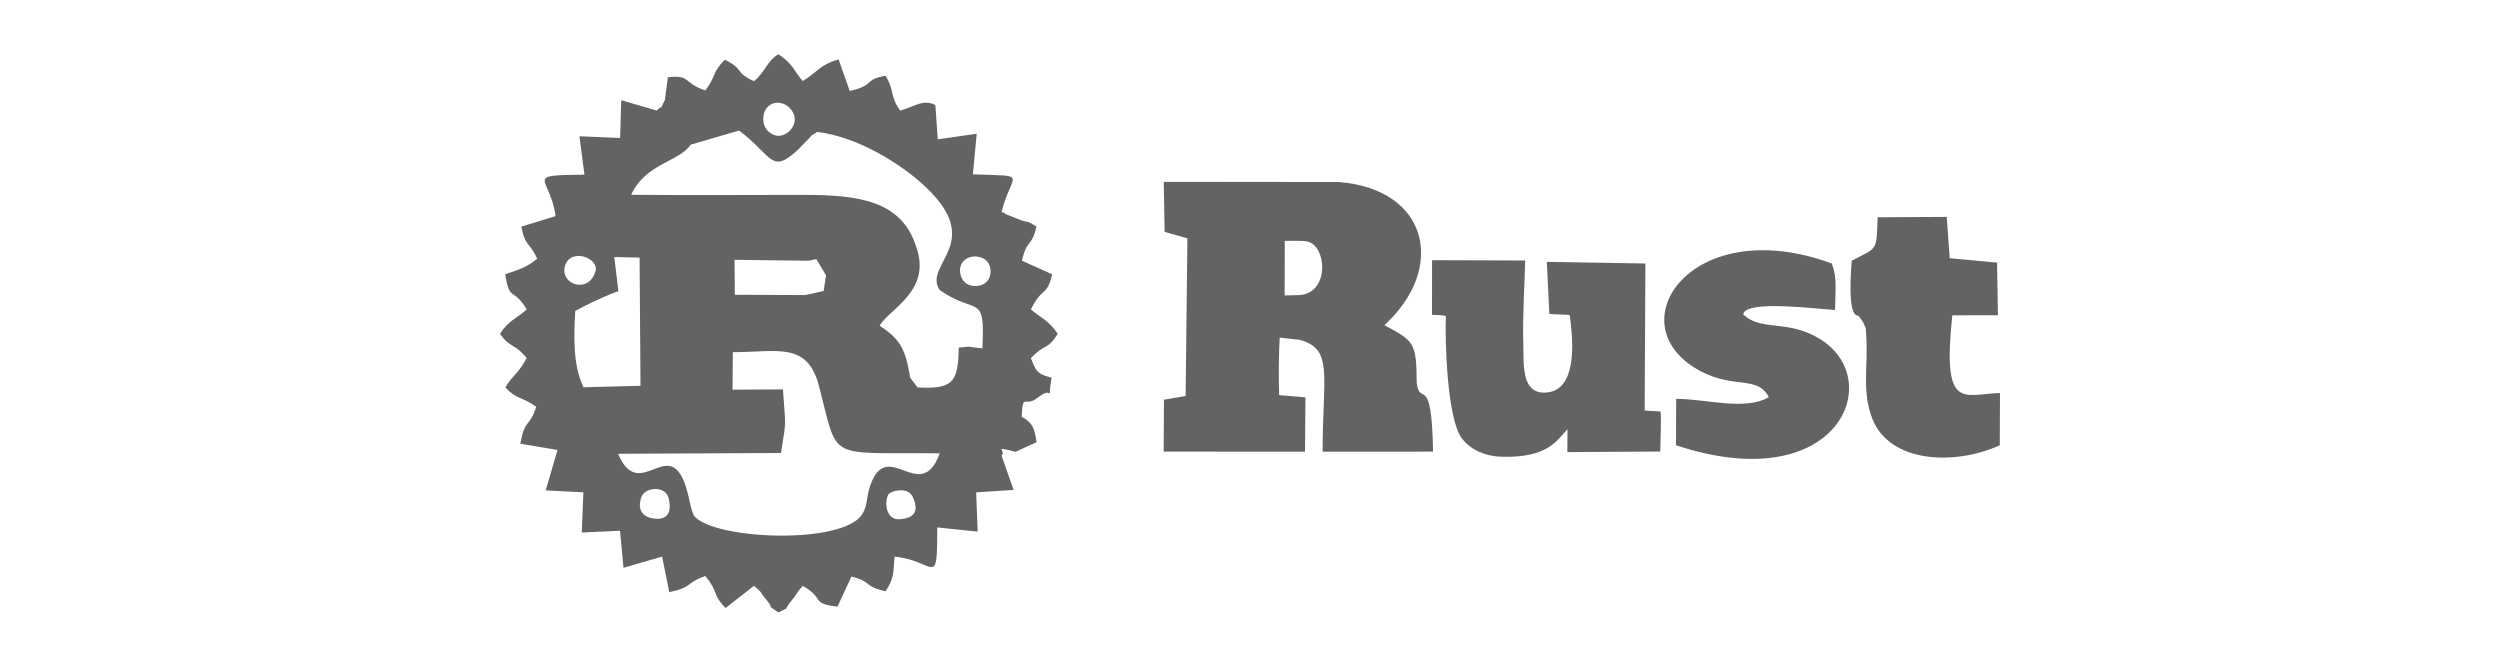 <?xml version="1.0" encoding="UTF-8"?>
<!DOCTYPE svg PUBLIC "-//W3C//DTD SVG 1.1//EN" "http://www.w3.org/Graphics/SVG/1.1/DTD/svg11.dtd">
<!-- Creator: CorelDRAW 2020 (64-Bit) -->
<svg xmlns="http://www.w3.org/2000/svg" xml:space="preserve" width="127mm" height="33.867mm" version="1.1" style="shape-rendering:geometricPrecision; text-rendering:geometricPrecision; image-rendering:optimizeQuality; fill-rule:evenodd; clip-rule:evenodd"
viewBox="0 0 12700 3386.66"
 xmlns:xlink="http://www.w3.org/1999/xlink"
 xmlns:xodm="http://www.corel.com/coreldraw/odm/2003">
 <defs>
  <style type="text/css">
   <![CDATA[
    .fil0 {fill:#656262}
   ]]>
  </style>
 </defs>
 <g id="Layer_x0020_1">
  <path class="fil0" d="M4513.83 2510.39c9.2,-14.1 96.99,-42.82 123.06,14.29 38.44,84.19 -6.28,108.29 -64.94,113 -76.13,6.11 -79.32,-94.81 -58.12,-127.29zm2012.21 -1009.69l0.55 -277.12c37.45,0.98 74.24,-2.31 108.77,2.13 104.95,13.53 122.61,262.83 -32.85,272.98 -18.73,1.22 -42.65,1.23 -76.47,2.01zm76.27 225.63c171.99,46.62 116.98,176.51 116.52,568.13l561.12 -0.19c-7.04,-415.4 -68.77,-220.06 -83.1,-351.17 -1.31,-206.41 -14.74,-210.21 -164,-291.34 315.7,-288.42 224.81,-692.12 -232.54,-727.08l-888.48 -0.95 4.38 254.14 115.76 32.83 -8.92 800.93 -110.08 18.85 -1.64 263.74 718.25 0.22 2.07 -276 -133.6 -11.46c-3.05,-85.29 -1.78,-215.75 2.8,-291.89l101.46 11.24zm3542.77 -392.3l-240.46 -22.3 -15.35 -209.97 -350.92 2.01c-6.66,174.66 2.48,150.63 -131.58,220.6 -24.39,311.84 30.46,272.83 36.14,281.77l20.78 29.16c21.08,45.4 13.63,25.2 17.23,82.65 8.89,141.27 -23.05,272.38 30.23,408.56 87.86,224.55 414.73,240.87 647.71,135.52l1.03 -265.55c-184.62,4.68 -294.9,98.98 -242.16,-394.72l231.79 -0.11 -4.44 -267.62zm-1289.49 262.58c11.01,-75.43 380.83,-26.23 466.31,-21.94 1.37,-99.04 11.92,-162.46 -16.31,-236.12 -699.73,-257.33 -1084.39,287.95 -697.49,529.21 188.97,117.84 316.23,32.06 377.54,149.59 -120.99,71.37 -322.57,7.83 -470.74,9.01l-0.91 235.49c819.72,271.95 1071.97,-327.97 732.88,-538.94 -165.19,-102.76 -302.56,-37.6 -391.28,-126.3zm-1581.01 2.91c43.45,1.08 70.83,2.69 70.55,8.42 -5.21,105.52 3.94,524.63 83.59,622.41 48.9,60.04 121.58,87.3 198.39,89.82 243.89,8.02 286.91,-91.84 335.73,-139.35l-0.76 115.74 472.15 -2.78c-0.07,-53.19 6.36,-156.84 1.22,-203.61l-80.57 -4.56 3.71 -747.04 -500.76 -8.46 12.65 263.1c3.76,4.92 100.02,3.34 103.83,8.2 11.8,89.26 53.08,388.61 -126.83,393.1 -121.12,3.02 -106.15,-148.63 -109.11,-247.72 -4.46,-149.03 7.96,-320.09 9.42,-423.59l-472.92 -1.5 -0.29 277.82zm-3185.58 -100.44l-356.19 -1.79 -1.22 -177.42 374.89 4.62 40.69 -8.14c18.59,30.02 29.15,50.33 49.1,82.27l-12.38 79.61 -94.89 20.85zm534.45 419.15c-24.52,-158.36 -59.21,-199.22 -155.11,-264.17 48.87,-84 267.63,-176.84 185.18,-402.36 -74.02,-233.96 -295.06,-262.2 -575.62,-261.67 -290.14,0.55 -581.55,2.12 -871.56,-0.43 74.16,-160.98 242.41,-166.25 302.29,-254.72l245.96 -71.8c172.64,130.46 161.47,225.87 301.09,95.67 6.63,-6.19 36.33,-38.04 37.12,-38.79 57.11,-54.35 -3.13,-9.9 59.19,-50.03 209.17,26.55 414.73,160.31 523.26,255.3 349.08,305.57 9.29,413.15 97.78,547.63 189.1,132.93 232.4,7.86 217.32,296.87l-71.06 -8.74 -49.08 4.79c-2.21,175.69 -29.06,212.35 -209.33,202.18l-37.43 -49.73zm408.11 -548.88c5.49,65.95 -47.23,88.45 -88.68,83.14 -38.69,-4.95 -66.16,-33.89 -66.06,-81.77 0.08,-36.82 30.95,-66.47 72.09,-68.01 33.55,-1.25 78.41,15.69 82.65,66.64zm-1019.97 -820.81c70.31,71.47 -17.88,162.53 -79.3,137.14 -22.34,-9.24 -53.79,-30.48 -54.87,-78.57 -1.91,-84.49 82.97,-110.64 134.17,-58.57zm1178.24 1567.68c7.22,-126.98 14.88,-43.15 80.24,-94.96 97.74,-77.46 44.46,57.12 72.11,-102.77 -74.89,-18.22 -79.16,-33.9 -105.17,-99.14 74.51,-79.06 82.53,-36.95 136.2,-123.75 -47.2,-70.08 -85.4,-79.95 -136.25,-123.73 60.35,-121.48 80,-60.22 107.89,-178.56l-153.14 -68.94c24.62,-112.64 49.65,-66.54 73.37,-173.25 -55.22,-35.69 -33.34,-16.11 -84.17,-34.72l-74.54 -29.87c-3.23,-8.33 -12.83,-5.64 -18.49,-9.65 52.19,-206.83 146.27,-179.9 -145.61,-191.4l19.4 -205.99 -197.8 28.21 -12.32 -173.64c-60.14,-33.63 -107.87,8.73 -178.82,27.71 -55.48,-78.34 -25.54,-97.02 -74.24,-177.1 -116.04,21.6 -48.47,46.83 -182.02,77.46l-56.2 -160.01c-94.23,24.75 -107.6,64.64 -182.53,109.55 -46.93,-54.36 -48.16,-87 -123.75,-136.35 -63.88,41.05 -57.69,80.04 -123.75,137.04 -102.35,-46.88 -46.29,-59.44 -148.49,-109.07 -66.04,66.53 -44.13,86.13 -98.99,156.08 -116.86,-39.97 -71.15,-79.86 -190.04,-67.2l-15.13 115.34c-46.08,90.36 3.52,6.8 -42.13,53.93l-179.76 -52.49 -5.54 191.93 -206.74 -8.67 25.57 194.94c-316.89,3.48 -172.39,8.76 -147.04,210.83l-173.59 53.14c19.14,102.13 40.3,75.72 80.94,163.03 -57.26,45.63 -87.31,53.1 -163.02,78.92 22.78,144.71 41.34,63.47 109.22,178.8 -50.87,46.46 -93.6,56.3 -135.39,123.73 52.67,76.16 70.18,43.21 135.34,123.75 -47.32,84.87 -67.63,82.41 -108.78,148.51 59.27,63.31 85.76,46.31 157.52,98.99 -37.99,112.09 -56.12,54.26 -81.15,186.8l189.17 32.3 -60.31 205.39 191.6 9.52 -8.3 204.26 194.47 -8.96 17.55 188.14 196.34 -56.95 36.22 180.85c123.26,-26.67 75.99,-43.48 182.98,-82.17 69.9,84.04 32.83,90.7 103.24,162.69l144.24 -112.96c49.55,42.59 19.35,18.95 61.25,68.96 50.21,59.92 -8.44,16.71 62.5,66.62 70.45,-36.42 17.32,-1.14 67.36,-60.7 29.54,-35.14 22.64,-37.44 56.39,-74.49 116.95,66.09 35.18,88.16 176.49,105.67l71.01 -153.02c107.61,26.93 59.96,49.93 173.25,74.59 45.01,-65.91 39.33,-98.62 45.6,-175.83 208.85,19.92 216.6,171.27 217.13,-148.3l205.39 21.23 -7.98 -199.34 190.26 -12.45 -60.95 -174.36c27.54,-26.14 -51.68,-49.83 71.45,-19.35l106.33 -48.79c-11.12,-76.27 -21.86,-98.01 -75.89,-129.98zm-1793.35 414.18c15.64,61.47 1.76,110.68 -68.12,104.6 -64.59,-5.64 -92.89,-45.37 -69.98,-110.32 17.64,-49.99 121.31,-60.46 138.1,5.72zm326.22 -741.4c226.03,0.14 377.95,-54.89 437.24,170.49 102.76,390.68 31.09,337.1 613.91,343.36 -99.04,271.61 -271.69,-100.39 -357.71,178.04 -13.54,43.83 -9.44,93.22 -38.51,135.05 -105.83,152.27 -754.71,126.18 -853.14,3.37 -18.29,-45.29 -17.41,-62.3 -31.36,-116 -84.31,-324.79 -240.97,66.47 -353.34,-198.12l827.48 -4.01c29.84,-184.16 22.46,-125.69 10.06,-323.14l-256 1.46 1.37 -190.5zm-697.94 -409.34c-36.53,116.75 -180.87,64.09 -155.02,-27.87 26.85,-95.48 176.93,-42.25 155.02,27.87zm95.84 -74.05l128.49 3.04 4.64 651.09 -289.68 7.57c-54.2,-112.29 -49.03,-259.92 -41.81,-387.83 60.85,-33.02 149.25,-76.15 219.23,-100.26l-20.87 -173.61z"/>
 </g>
</svg>
